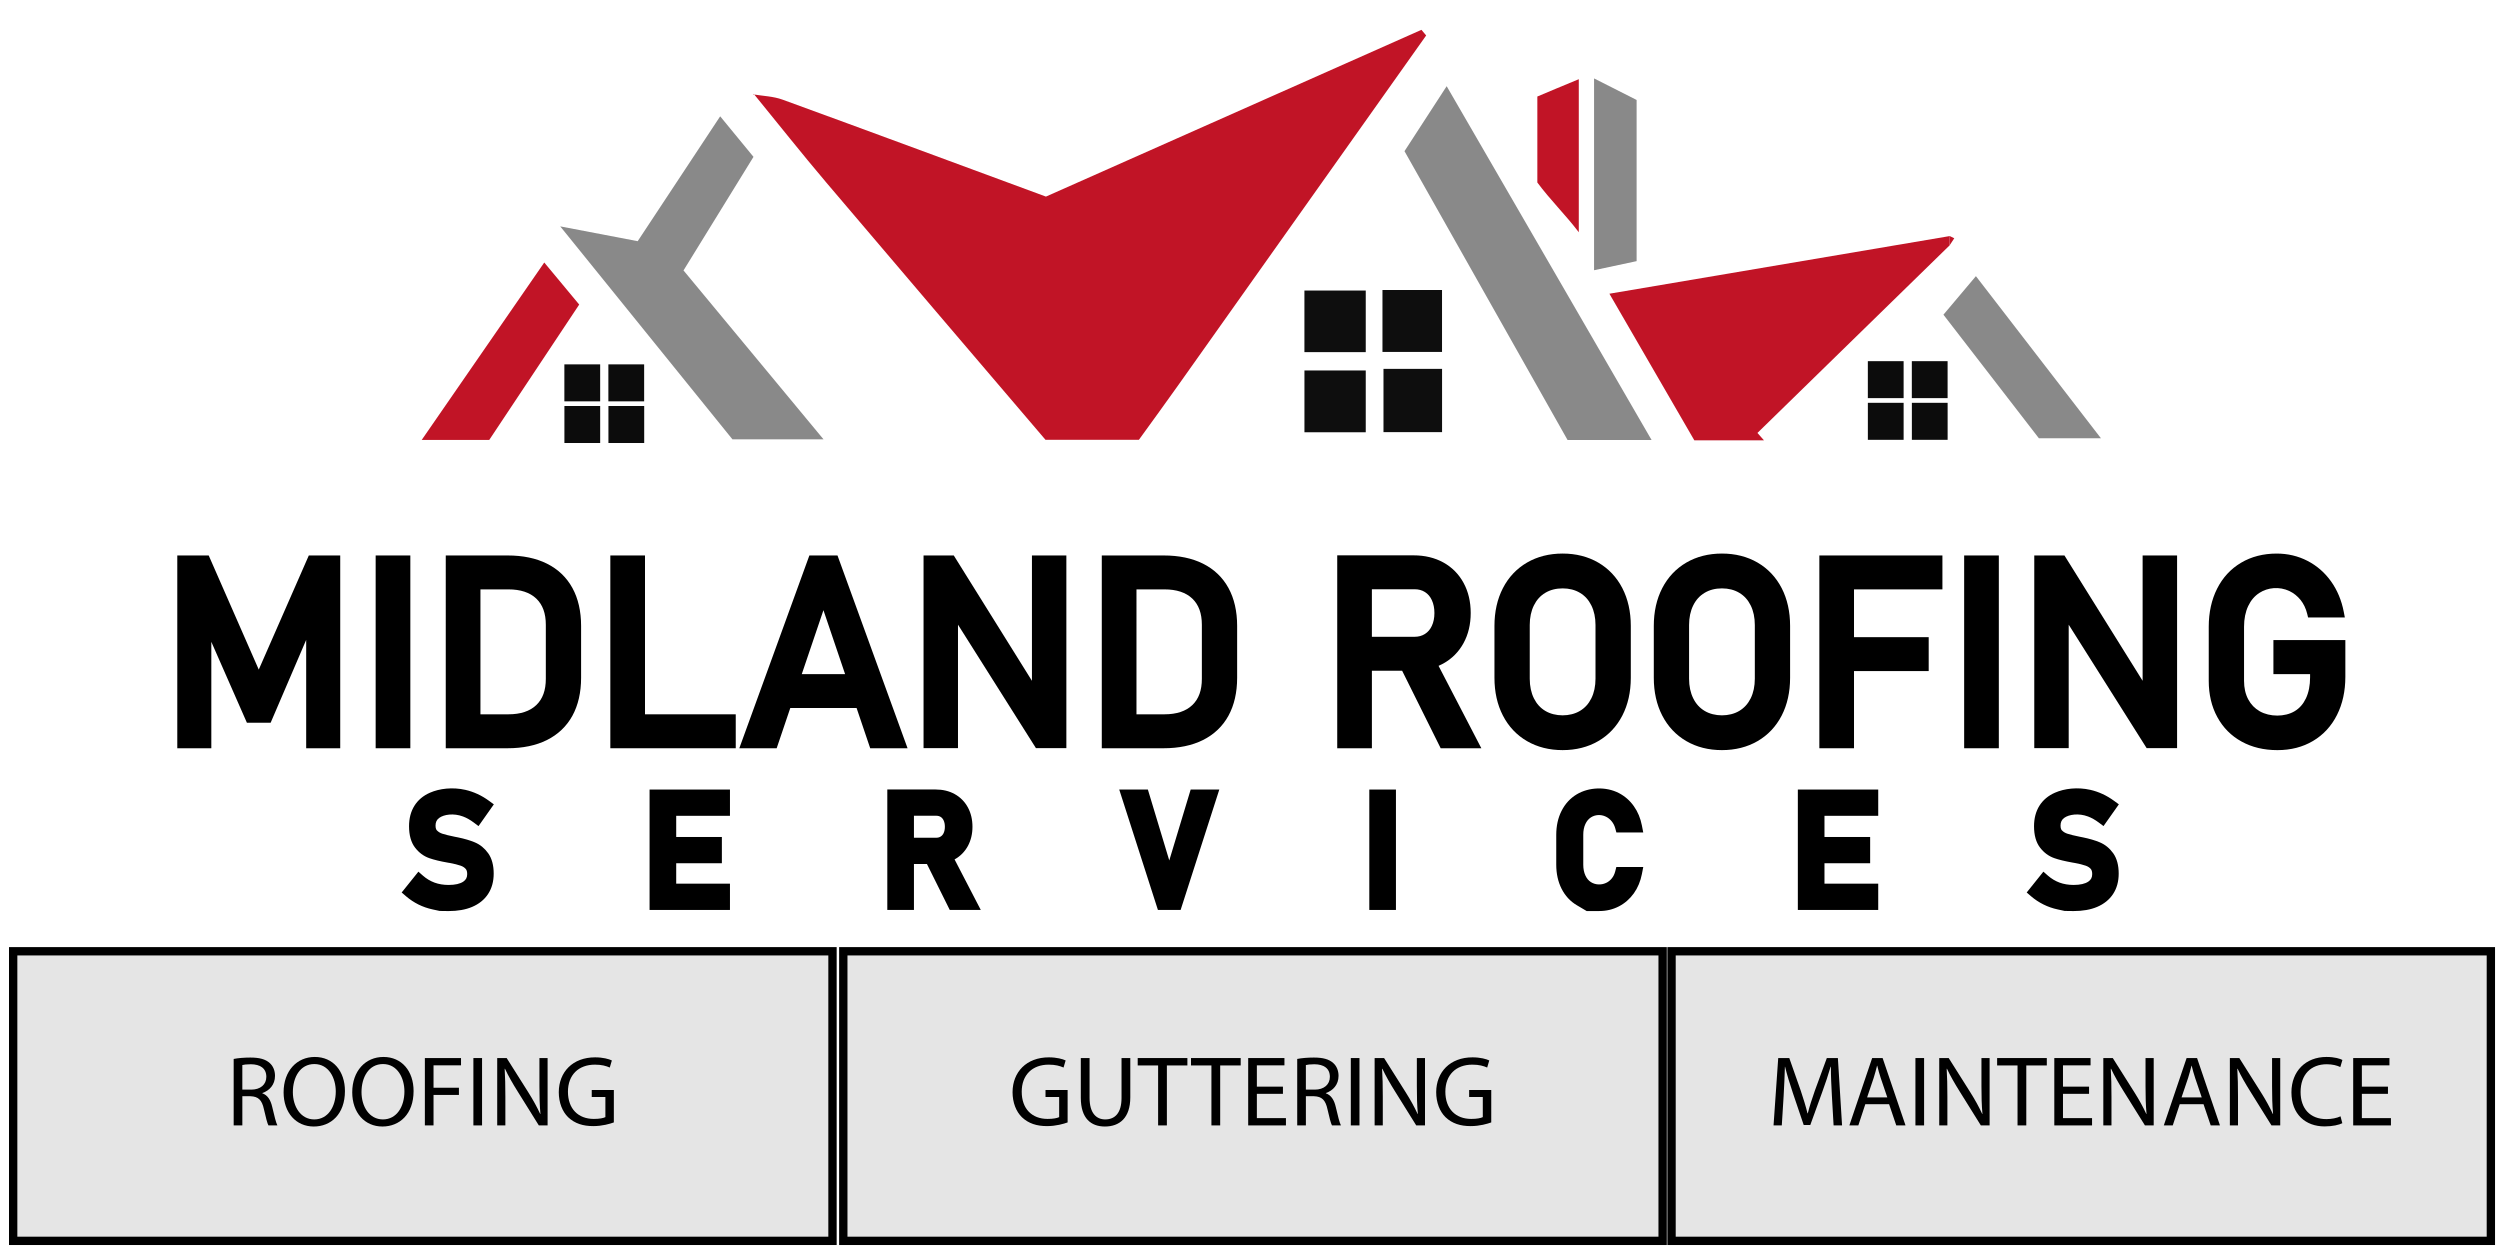 <?xml version="1.0" encoding="UTF-8"?> <!-- Generator: Adobe Illustrator 16.0.0, SVG Export Plug-In . SVG Version: 6.00 Build 0) --> <svg xmlns="http://www.w3.org/2000/svg" xmlns:xlink="http://www.w3.org/1999/xlink" version="1.1" id="Layer_1" x="0px" y="0px" width="300px" height="150px" viewBox="0 0 300 150" xml:space="preserve"> <g> <g> <path fill-rule="evenodd" clip-rule="evenodd" fill="#C11426" d="M171.14,4.256c-9.959,14.034-19.893,28.072-29.846,42.1 c-1.518,2.142-3.068,4.262-4.625,6.417c-3.654,0-7.251,0-11.213,0c-8.658-10.156-17.511-20.501-26.316-30.887 c-2.955-3.485-5.793-7.073-8.688-10.618l-0.082,0.056c1.183,0.199,2.433,0.228,3.546,0.637 c10.538,3.839,21.051,7.744,31.596,11.631c15.082-6.701,30.07-13.355,45.061-20.013C170.772,3.804,170.939,4.025,171.14,4.256z"></path> <path fill-rule="evenodd" clip-rule="evenodd" fill="#C11426" d="M233.953,29.444c-7.689,7.503-15.375,15.004-23.061,22.509 c0.265,0.297,0.521,0.591,0.787,0.89c-2.692,0-5.394,0-8.357,0c-3.25-5.618-6.535-11.298-10.195-17.597 c13.876-2.353,27.359-4.631,40.842-6.918C233.969,28.7,233.953,29.068,233.953,29.444z"></path> <path fill-rule="evenodd" clip-rule="evenodd" fill="#898989" d="M198.189,52.798c-3.874,0-6.813,0-10.083,0 c-6.463-11.457-12.988-23.013-19.567-34.656c1.647-2.516,3.205-4.922,5.062-7.798C181.843,24.562,189.841,38.368,198.189,52.798z"></path> <path fill-rule="evenodd" clip-rule="evenodd" fill="#898989" d="M82.021,32.452c5.605,6.761,11.02,13.283,16.803,20.27 c-3.892,0-7.18,0-10.93,0c-6.503-8.043-13.25-16.385-20.667-25.557c3.584,0.687,6.148,1.172,9.296,1.777 c3.118-4.726,6.353-9.622,9.899-14.984c1.432,1.743,2.632,3.203,3.997,4.864C87.644,23.328,84.961,27.682,82.021,32.452z"></path> <path fill-rule="evenodd" clip-rule="evenodd" fill="#C11426" d="M58.709,52.792c-2.671,0-4.981,0-8.104,0 c4.989-7.222,9.691-14.024,14.707-21.29c1.498,1.8,2.782,3.341,4.193,5.046C65.914,41.963,62.364,47.299,58.709,52.792z"></path> <path fill-rule="evenodd" clip-rule="evenodd" fill="#898989" d="M233.211,37.763c1.326-1.567,2.47-2.92,3.898-4.624 c5.042,6.547,9.846,12.757,15.003,19.453c-2.665,0-4.871,0-7.446,0C241.046,47.899,237.221,42.941,233.211,37.763z"></path> <path fill-rule="evenodd" clip-rule="evenodd" fill="#898989" d="M191.287,9.41c2.058,1.037,3.507,1.778,5.107,2.585 c0,6.435,0,12.752,0,19.341c-1.729,0.369-3.285,0.702-5.107,1.091C191.287,24.681,191.287,17.398,191.287,9.41z"></path> <path fill-rule="evenodd" clip-rule="evenodd" fill="#C11426" d="M189.455,9.504v18.367c-1.572-2.078-3.438-3.892-4.974-5.971 V11.583C185.979,10.94,187.554,10.297,189.455,9.504z"></path> <path fill-rule="evenodd" clip-rule="evenodd" fill="#0E0E0E" d="M163.89,44.456c0,2.561,0,4.892,0,7.415 c-2.484,0-4.835,0-7.357,0c0-2.493,0-4.816,0-7.415C158.862,44.456,161.197,44.456,163.89,44.456z"></path> <path fill-rule="evenodd" clip-rule="evenodd" fill="#0E0E0E" d="M163.89,34.863c0,2.537,0,4.873,0,7.395c-2.484,0-4.835,0-7.36,0 c0-2.454,0-4.777,0-7.395C158.882,34.863,161.224,34.863,163.89,34.863z"></path> <path fill-rule="evenodd" clip-rule="evenodd" fill="#0E0E0E" d="M165.896,42.235c0-2.533,0-4.862,0-7.431 c2.361,0,4.611,0,7.147,0c0,2.343,0,4.776,0,7.431C170.854,42.235,168.587,42.235,165.896,42.235z"></path> <path fill-rule="evenodd" clip-rule="evenodd" fill="#0E0E0E" d="M166.018,44.267c2.458,0,4.619,0,7.03,0c0,2.509,0,4.941,0,7.588 c-2.226,0-4.491,0-7.03,0C166.018,49.501,166.018,47.078,166.018,44.267z"></path> <path fill-rule="evenodd" clip-rule="evenodd" fill="#C11426" d="M233.953,29.444c0-0.376,0.016-0.744,0.016-1.117 c0.194,0.089,0.366,0.18,0.544,0.266C234.319,28.879,234.145,29.165,233.953,29.444z"></path> <rect x="67.724" y="43.724" fill-rule="evenodd" clip-rule="evenodd" fill="#0C0C0C" width="4.296" height="4.437"></rect> <rect x="73.005" y="43.724" fill-rule="evenodd" clip-rule="evenodd" fill="#0C0C0C" width="4.293" height="4.437"></rect> <rect x="67.729" y="48.721" fill-rule="evenodd" clip-rule="evenodd" fill="#0C0C0C" width="4.292" height="4.44"></rect> <rect x="73.012" y="48.721" fill-rule="evenodd" clip-rule="evenodd" fill="#0C0C0C" width="4.292" height="4.44"></rect> <rect x="224.141" y="43.34" fill-rule="evenodd" clip-rule="evenodd" fill="#0C0C0C" width="4.293" height="4.436"></rect> <rect x="229.419" y="43.34" fill-rule="evenodd" clip-rule="evenodd" fill="#0C0C0C" width="4.293" height="4.436"></rect> <rect x="224.143" y="48.338" fill-rule="evenodd" clip-rule="evenodd" fill="#0C0C0C" width="4.291" height="4.441"></rect> <rect x="229.424" y="48.338" fill-rule="evenodd" clip-rule="evenodd" fill="#0C0C0C" width="4.291" height="4.441"></rect> </g> <g> <polygon points="31.051,80.353 25.045,66.656 21.274,66.656 21.274,89.79 25.359,89.79 25.359,77.019 29.629,86.731 32.476,86.731 36.742,76.785 36.742,89.79 40.827,89.79 40.827,66.656 37.057,66.656 "></polygon> <rect x="45.079" y="66.656" width="4.161" height="23.134"></rect> <path d="M65.632,67.638c-1.304-0.652-2.888-0.982-4.706-0.982h-7.435V89.79h7.42c1.818,0,3.404-0.33,4.712-0.98 c1.337-0.666,2.369-1.649,3.07-2.928c0.689-1.262,1.039-2.791,1.039-4.544v-6.231c0-1.754-0.35-3.284-1.039-4.543 C67.993,69.284,66.964,68.302,65.632,67.638z M65.499,74.983v6.476c0,1.384-0.375,2.415-1.144,3.151 c-0.769,0.735-1.892,1.107-3.339,1.107h-3.363V70.726h3.363c1.445,0,2.569,0.372,3.339,1.106 C65.124,72.572,65.499,73.599,65.499,74.983z"></path> <polygon points="77.4,66.656 73.24,66.656 73.24,89.79 88.289,89.79 88.289,85.718 77.4,85.718 "></polygon> <path d="M97.125,66.656L88.718,89.79H93.2l1.634-4.829h7.956l1.634,4.829h4.483l-8.408-23.134H97.125z M96.213,80.895l2.6-7.673 l2.599,7.673H96.213z"></path> <polygon points="123.833,81.698 114.453,66.656 110.826,66.656 110.826,89.772 114.958,89.772 114.958,74.96 124.31,89.772 127.963,89.772 127.963,66.656 123.833,66.656 "></polygon> <path d="M144.357,67.638c-1.305-0.652-2.889-0.982-4.707-0.982h-7.436V89.79h7.421c1.818,0,3.404-0.33,4.712-0.98 c1.337-0.666,2.37-1.649,3.071-2.928c0.689-1.262,1.039-2.791,1.039-4.544v-6.231c0-1.754-0.35-3.284-1.039-4.543 C146.718,69.284,145.689,68.302,144.357,67.638z M144.223,74.983v6.476c0,1.384-0.375,2.415-1.145,3.151 c-0.768,0.735-1.892,1.107-3.337,1.107h-3.364V70.726h3.364c1.445,0,2.569,0.372,3.337,1.106 C143.848,72.572,144.223,73.599,144.223,74.983z"></path> <path d="M173.188,79.627c1.04-0.574,1.859-1.399,2.437-2.454c0.571-1.045,0.86-2.258,0.86-3.61s-0.287-2.568-0.853-3.61 c-0.57-1.054-1.388-1.881-2.429-2.457c-1.029-0.567-2.23-0.855-3.571-0.855h-9.165v23.15h4.16v-9.306h3.627l4.628,9.306h4.879 l-5.135-9.888C172.819,79.818,173.006,79.729,173.188,79.627z M171.818,72.011c0.207,0.442,0.312,0.965,0.312,1.552 c0,0.588-0.105,1.111-0.312,1.55c-0.198,0.422-0.469,0.737-0.826,0.963c-0.361,0.229-0.768,0.339-1.242,0.339h-5.124v-5.705h5.124 c0.483,0,0.89,0.112,1.246,0.336C171.351,71.272,171.62,71.586,171.818,72.011z"></path> <path d="M191.79,67.51c-1.233-0.717-2.673-1.083-4.274-1.083c-1.604,0-3.042,0.365-4.276,1.083 c-1.242,0.724-2.217,1.757-2.894,3.075c-0.671,1.3-1.011,2.822-1.011,4.521v6.231c0,1.702,0.339,3.224,1.01,4.522 c0.678,1.319,1.652,2.353,2.895,3.074c1.234,0.717,2.673,1.081,4.276,1.081c1.602,0,3.041-0.364,4.274-1.081 c1.24-0.72,2.216-1.755,2.895-3.074c0.67-1.302,1.011-2.82,1.011-4.522v-6.231c0-1.699-0.341-3.221-1.011-4.521 C194.006,69.267,193.032,68.234,191.79,67.51z M189.594,85.308c-1.178,0.711-2.979,0.711-4.159,0 c-0.592-0.355-1.039-0.847-1.366-1.505c-0.331-0.67-0.499-1.466-0.499-2.357v-6.444c0-0.896,0.168-1.689,0.5-2.357 c0.326-0.659,0.772-1.152,1.365-1.506c0.59-0.354,1.29-0.533,2.081-0.533c0.79,0,1.489,0.179,2.078,0.533 c0.595,0.354,1.041,0.847,1.367,1.508c0.332,0.666,0.5,1.459,0.5,2.355v6.444c0,0.892-0.168,1.688-0.5,2.357 C190.635,84.461,190.188,84.952,189.594,85.308z"></path> <path d="M210.909,67.51c-1.235-0.717-2.673-1.083-4.277-1.083c-1.6,0-3.04,0.365-4.272,1.083 c-1.241,0.724-2.216,1.757-2.894,3.075c-0.67,1.3-1.01,2.822-1.01,4.521v6.231c0,1.702,0.34,3.221,1.01,4.522 c0.678,1.319,1.654,2.354,2.894,3.074c1.232,0.717,2.673,1.081,4.272,1.081c1.604,0,3.042-0.364,4.277-1.081 c1.242-0.72,2.217-1.755,2.897-3.074c0.669-1.302,1.006-2.82,1.006-4.522v-6.231c0-1.699-0.337-3.221-1.006-4.521 C213.126,69.267,212.151,68.234,210.909,67.51z M208.715,85.308c-1.178,0.711-2.981,0.711-4.159,0 c-0.594-0.355-1.043-0.847-1.367-1.505c-0.332-0.67-0.5-1.466-0.5-2.357v-6.444c0-0.896,0.168-1.689,0.5-2.357 c0.324-0.659,0.773-1.152,1.367-1.506c0.588-0.354,1.287-0.533,2.076-0.533c0.793,0,1.492,0.179,2.083,0.533 c0.594,0.354,1.038,0.847,1.367,1.508c0.329,0.666,0.497,1.459,0.497,2.355v6.444c0,0.892-0.168,1.688-0.497,2.357 C209.753,84.461,209.306,84.952,208.715,85.308z"></path> <polygon points="218.322,89.79 222.481,89.79 222.481,80.529 231.443,80.529 231.443,76.46 222.481,76.46 222.481,70.726 233.09,70.726 233.09,66.656 218.322,66.656 "></polygon> <rect x="235.699" y="66.656" width="4.16" height="23.134"></rect> <polygon points="257.115,81.698 247.735,66.656 244.113,66.656 244.113,89.772 248.244,89.772 248.244,74.962 257.595,89.772 261.25,89.772 261.25,66.656 257.115,66.656 "></polygon> <path d="M272.809,76.808v4.084h4.401v0.387c0,0.979-0.169,1.828-0.498,2.524c-0.324,0.68-0.765,1.184-1.348,1.536 c-1.186,0.715-2.993,0.697-4.192,0.016c-0.602-0.343-1.053-0.813-1.384-1.432c-0.335-0.623-0.503-1.371-0.503-2.22V75.21 c0-0.947,0.168-1.785,0.498-2.485c0.326-0.692,0.77-1.209,1.362-1.589c0.974-0.627,2.363-0.796,3.605-0.199 c0.5,0.238,0.942,0.596,1.316,1.053c0.37,0.463,0.642,1.029,0.8,1.679l0.104,0.431h4.412l-0.13-0.676 c-0.263-1.375-0.777-2.606-1.527-3.658c-0.755-1.057-1.709-1.887-2.837-2.466c-1.121-0.577-2.362-0.871-3.686-0.871 c-1.604,0-3.043,0.37-4.272,1.099c-1.237,0.732-2.206,1.779-2.878,3.116c-0.664,1.314-1.003,2.854-1.003,4.567v6.493 c0,1.632,0.344,3.097,1.028,4.344c0.682,1.261,1.661,2.252,2.911,2.938c1.234,0.685,2.682,1.03,4.303,1.03 c1.605,0,3.043-0.369,4.27-1.1c1.237-0.731,2.206-1.782,2.878-3.12c0.666-1.323,1.003-2.861,1.003-4.577v-4.411H272.809z"></path> </g> <g> <path d="M55.562,97.979c0.422,0.156,0.856,0.402,1.292,0.726l0.568,0.427l1.839-2.61l-0.564-0.413 c-0.453-0.331-0.921-0.611-1.394-0.827c-0.475-0.219-0.963-0.386-1.454-0.498c-1.543-0.352-3.117-0.16-4.249,0.339 c-0.812,0.354-1.441,0.881-1.872,1.573c-0.427,0.685-0.642,1.506-0.642,2.452c0,1.079,0.243,1.942,0.72,2.563 c0.463,0.606,1.037,1.031,1.706,1.265c0.569,0.2,1.277,0.374,2.284,0.551l0.174,0.027c0.536,0.102,0.979,0.209,1.313,0.328 c0.257,0.088,0.456,0.22,0.609,0.396c0.115,0.128,0.172,0.334,0.172,0.614c0,0.404-0.143,0.681-0.461,0.898 c-0.392,0.267-0.989,0.403-1.774,0.403c-0.605,0-1.17-0.095-1.68-0.279c-0.508-0.188-0.979-0.471-1.398-0.838l-0.543-0.477 l-2.008,2.5l0.523,0.45c0.455,0.388,0.957,0.723,1.491,0.99c0.528,0.262,1.104,0.463,1.713,0.594l0.83,0.179l1.073,0.015 c1.085,0,2.033-0.165,2.815-0.495c0.832-0.35,1.479-0.872,1.926-1.555c0.446-0.68,0.673-1.495,0.673-2.447 c0-1.001-0.221-1.821-0.657-2.435c-0.426-0.599-0.965-1.041-1.603-1.311c-0.562-0.238-1.262-0.441-2.031-0.6l-0.38-0.074 c-0.637-0.13-1.134-0.249-1.48-0.363c-0.267-0.086-0.481-0.215-0.654-0.392c-0.043-0.044-0.174-0.182-0.174-0.571 c0-0.425,0.135-0.713,0.44-0.936C53.269,97.734,54.441,97.556,55.562,97.979z"></path> <polygon points="77.949,109.194 87.595,109.194 87.595,106.039 81.145,106.039 81.145,103.589 86.624,103.589 86.624,100.438 81.145,100.438 81.145,97.897 87.595,97.897 87.595,94.746 77.949,94.746 "></polygon> <path d="M114.553,103.128c0.677-0.374,1.21-0.913,1.587-1.598c0.369-0.678,0.556-1.455,0.556-2.32c0-0.864-0.185-1.645-0.55-2.319 c-0.373-0.685-0.905-1.225-1.586-1.603c-0.662-0.366-1.432-0.549-2.289-0.549h-5.795v14.455h3.197v-5.513h1.559l2.739,5.513h3.722 l-3.146-6.064C114.548,103.13,114.551,103.128,114.553,103.128z M113.385,99.21c0,0.293-0.05,0.546-0.149,0.761 c-0.086,0.182-0.202,0.319-0.353,0.412c-0.152,0.099-0.329,0.146-0.541,0.146h-2.669v-2.64h2.669c0.214,0,0.393,0.05,0.543,0.144 c0.149,0.094,0.264,0.232,0.352,0.421C113.335,98.663,113.385,98.918,113.385,99.21z"></path> <polygon points="140.313,103.255 137.745,94.746 134.308,94.746 138.95,109.194 141.675,109.194 146.317,94.746 142.881,94.746 "></polygon> <rect x="164.317" y="94.746" width="3.196" height="14.448"></rect> <path d="M190.249,98.873c0.163-0.346,0.381-0.606,0.665-0.789c0.48-0.311,1.163-0.394,1.795-0.084 c0.267,0.131,0.491,0.312,0.691,0.555c0.198,0.243,0.338,0.513,0.425,0.826l0.142,0.517h3.222l-0.163-0.844 c-0.168-0.867-0.492-1.647-0.961-2.306c-0.473-0.675-1.079-1.205-1.799-1.58c-1.568-0.811-3.617-0.708-5.05,0.148 c-0.788,0.472-1.404,1.143-1.832,1.994c-0.421,0.829-0.635,1.796-0.635,2.876v3.574c0,1.078,0.214,2.047,0.634,2.879 c0.43,0.852,1.047,1.524,1.836,1.988l1.178,0.697h1.521c0.842,0,1.628-0.188,2.339-0.555c0.716-0.366,1.319-0.898,1.805-1.573 c0.473-0.665,0.797-1.445,0.965-2.313l0.163-0.843h-3.231l-0.135,0.529c-0.087,0.337-0.224,0.616-0.422,0.853 c-0.191,0.233-0.417,0.41-0.672,0.526c-0.615,0.289-1.322,0.225-1.82-0.095c-0.28-0.176-0.495-0.435-0.658-0.782 c-0.173-0.369-0.261-0.811-0.261-1.312v-3.574C189.989,99.681,190.077,99.239,190.249,98.873z"></path> <polygon points="215.741,109.194 225.387,109.194 225.387,106.039 218.937,106.039 218.937,103.589 224.418,103.589 224.418,100.438 218.937,100.438 218.937,97.897 225.387,97.897 225.387,94.746 215.741,94.746 "></polygon> <path d="M251.983,101.083c-0.563-0.238-1.261-0.441-2.027-0.598l-0.384-0.076c-0.632-0.13-1.127-0.246-1.48-0.363 c-0.267-0.086-0.483-0.215-0.656-0.396c-0.041-0.04-0.173-0.172-0.173-0.567c0-0.425,0.137-0.713,0.439-0.936 c0.565-0.415,1.736-0.592,2.857-0.169c0.424,0.156,0.858,0.402,1.293,0.726l0.569,0.424l1.841-2.607l-0.565-0.413 c-0.454-0.331-0.922-0.611-1.395-0.827c-0.474-0.219-0.96-0.386-1.453-0.498c-1.552-0.354-3.12-0.16-4.249,0.339 c-0.812,0.353-1.441,0.881-1.874,1.573c-0.423,0.68-0.643,1.506-0.643,2.452c0,1.079,0.245,1.944,0.721,2.563 c0.464,0.606,1.038,1.031,1.709,1.265c0.556,0.197,1.251,0.364,2.228,0.541l0.223,0.037c0.535,0.099,0.981,0.209,1.317,0.328 c0.257,0.088,0.459,0.22,0.612,0.391c0.112,0.133,0.17,0.339,0.17,0.619c0,0.404-0.142,0.681-0.461,0.898 c-0.393,0.267-0.991,0.403-1.776,0.403c-0.603,0-1.171-0.095-1.677-0.279c-0.509-0.188-0.979-0.471-1.4-0.838l-0.543-0.477 l-2.003,2.5l0.519,0.45c0.455,0.388,0.955,0.723,1.492,0.987c0.525,0.265,1.102,0.466,1.714,0.597l0.83,0.179l1.068,0.015 c1.087,0,2.037-0.165,2.818-0.495c0.832-0.35,1.48-0.875,1.926-1.555c0.446-0.68,0.672-1.495,0.672-2.447 c0-1.001-0.221-1.821-0.654-2.435C253.159,101.795,252.622,101.353,251.983,101.083z"></path> </g> </g> <g> <rect x="1.581" y="114.153" fill="#E5E5E5" stroke="#000000" width="98.319" height="34.75"></rect> <g> <path d="M28.042,127.074c0.526-0.108,1.279-0.168,1.996-0.168c1.111,0,1.828,0.204,2.33,0.659c0.407,0.36,0.633,0.912,0.633,1.535 c0,1.068-0.669,1.775-1.518,2.063v0.036c0.622,0.216,0.992,0.791,1.183,1.631c0.263,1.127,0.455,1.907,0.622,2.219h-1.076 c-0.131-0.228-0.311-0.924-0.538-1.931c-0.239-1.115-0.669-1.535-1.613-1.571h-0.98v3.502h-1.04V127.074z M29.081,130.756h1.063 c1.111,0,1.816-0.611,1.816-1.535c0-1.043-0.753-1.499-1.852-1.511c-0.502,0-0.86,0.048-1.028,0.096V130.756z"></path> <path d="M41.393,130.924c0,2.782-1.686,4.258-3.74,4.258c-2.127,0-3.621-1.655-3.621-4.102c0-2.566,1.589-4.246,3.74-4.246 C39.97,126.834,41.393,128.525,41.393,130.924z M35.143,131.056c0,1.728,0.932,3.274,2.568,3.274c1.649,0,2.582-1.523,2.582-3.358 c0-1.606-0.836-3.286-2.569-3.286C36.003,127.686,35.143,129.281,35.143,131.056z"></path> <path d="M49.63,130.924c0,2.782-1.685,4.258-3.74,4.258c-2.127,0-3.621-1.655-3.621-4.102c0-2.566,1.589-4.246,3.74-4.246 C48.208,126.834,49.63,128.525,49.63,130.924z M43.381,131.056c0,1.728,0.931,3.274,2.569,3.274c1.649,0,2.581-1.523,2.581-3.358 c0-1.606-0.836-3.286-2.569-3.286C44.241,127.686,43.381,129.281,43.381,131.056z"></path> <path d="M50.985,126.966h4.337v0.876h-3.298v2.687h3.047v0.863h-3.047v3.658h-1.04V126.966z"></path> <path d="M57.847,126.966v8.084h-1.04v-8.084H57.847z"></path> <path d="M59.665,135.05v-8.084H60.8l2.582,4.09c0.597,0.948,1.063,1.8,1.446,2.627l0.023-0.012c-0.096-1.08-0.12-2.063-0.12-3.322 v-3.383h0.98v8.084H64.66l-2.558-4.102c-0.562-0.899-1.099-1.823-1.505-2.698l-0.036,0.012c0.06,1.02,0.083,1.991,0.083,3.334 v3.454H59.665z"></path> <path d="M73.662,134.69c-0.466,0.168-1.386,0.443-2.473,0.443c-1.219,0-2.223-0.312-3.012-1.067 c-0.693-0.672-1.123-1.751-1.123-3.011c0.012-2.41,1.661-4.174,4.362-4.174c0.932,0,1.661,0.204,2.007,0.372l-0.251,0.852 c-0.43-0.191-0.968-0.348-1.781-0.348c-1.959,0-3.238,1.224-3.238,3.25c0,2.051,1.23,3.263,3.106,3.263 c0.681,0,1.147-0.097,1.387-0.216v-2.411h-1.638v-0.84h2.653V134.69z"></path> </g> </g> <g> <rect x="101.196" y="114.153" fill="#E5E5E5" stroke="#000000" width="98.32" height="34.75"></rect> <g> <path d="M128.115,134.69c-0.466,0.168-1.386,0.443-2.473,0.443c-1.219,0-2.223-0.312-3.012-1.067 c-0.693-0.672-1.123-1.751-1.123-3.011c0.012-2.41,1.661-4.174,4.362-4.174c0.932,0,1.661,0.204,2.007,0.372l-0.251,0.852 c-0.43-0.191-0.968-0.348-1.781-0.348c-1.959,0-3.238,1.224-3.238,3.25c0,2.051,1.23,3.263,3.106,3.263 c0.681,0,1.147-0.097,1.387-0.216v-2.411h-1.638v-0.84h2.653V134.69z"></path> <path d="M130.749,126.966v4.786c0,1.811,0.8,2.578,1.876,2.578c1.195,0,1.959-0.791,1.959-2.578v-4.786h1.052v4.714 c0,2.482-1.303,3.502-3.047,3.502c-1.648,0-2.892-0.947-2.892-3.454v-4.762H130.749z"></path> <path d="M138.974,127.854h-2.45v-0.888h5.963v0.888h-2.462v7.196h-1.051V127.854z"></path> <path d="M145.37,127.854h-2.45v-0.888h5.963v0.888h-2.461v7.196h-1.051V127.854z"></path> <path d="M153.953,131.26h-3.13v2.914h3.489v0.876h-4.529v-8.084h4.35v0.876h-3.31v2.555h3.13V131.26z"></path> <path d="M155.665,127.074c0.526-0.108,1.278-0.168,1.996-0.168c1.111,0,1.828,0.204,2.33,0.659 c0.407,0.36,0.634,0.912,0.634,1.535c0,1.068-0.669,1.775-1.518,2.063v0.036c0.621,0.216,0.992,0.791,1.183,1.631 c0.263,1.127,0.455,1.907,0.622,2.219h-1.075c-0.131-0.228-0.311-0.924-0.538-1.931c-0.24-1.115-0.669-1.535-1.613-1.571h-0.98 v3.502h-1.04V127.074z M156.705,130.756h1.063c1.111,0,1.816-0.611,1.816-1.535c0-1.043-0.752-1.499-1.852-1.511 c-0.502,0-0.86,0.048-1.027,0.096V130.756z"></path> <path d="M163.137,126.966v8.084h-1.04v-8.084H163.137z"></path> <path d="M164.955,135.05v-8.084h1.135l2.582,4.09c0.597,0.948,1.063,1.8,1.446,2.627l0.024-0.012 c-0.096-1.08-0.12-2.063-0.12-3.322v-3.383H171v8.084h-1.051l-2.557-4.102c-0.562-0.899-1.099-1.823-1.505-2.698l-0.036,0.012 c0.06,1.02,0.084,1.991,0.084,3.334v3.454H164.955z"></path> <path d="M178.952,134.69c-0.467,0.168-1.386,0.443-2.474,0.443c-1.219,0-2.223-0.312-3.011-1.067 c-0.693-0.672-1.124-1.751-1.124-3.011c0.012-2.41,1.661-4.174,4.362-4.174c0.932,0,1.661,0.204,2.007,0.372l-0.251,0.852 c-0.43-0.191-0.968-0.348-1.781-0.348c-1.959,0-3.238,1.224-3.238,3.25c0,2.051,1.231,3.263,3.106,3.263 c0.681,0,1.147-0.097,1.387-0.216v-2.411h-1.638v-0.84h2.653V134.69z"></path> </g> </g> <g> <rect x="200.585" y="114.153" fill="#E5E5E5" stroke="#000000" width="98.319" height="34.75"></rect> <g> <path d="M219.827,131.5c-0.06-1.128-0.131-2.482-0.118-3.49h-0.037c-0.274,0.947-0.609,1.955-1.016,3.07l-1.422,3.922h-0.789 l-1.302-3.85c-0.382-1.14-0.704-2.184-0.932-3.143h-0.023c-0.024,1.008-0.084,2.362-0.156,3.574l-0.216,3.466h-0.99l0.561-8.084 h1.327l1.374,3.91c0.334,0.995,0.608,1.883,0.812,2.723h0.036c0.204-0.815,0.49-1.703,0.849-2.723l1.435-3.91h1.326l0.502,8.084 h-1.016L219.827,131.5z"></path> <path d="M223.836,132.507l-0.837,2.543h-1.076l2.737-8.084h1.254l2.749,8.084h-1.111l-0.86-2.543H223.836z M226.477,131.691 l-0.789-2.326c-0.179-0.528-0.299-1.008-0.417-1.476h-0.025c-0.119,0.479-0.25,0.972-0.406,1.463l-0.789,2.339H226.477z"></path> <path d="M230.891,126.966v8.084h-1.039v-8.084H230.891z"></path> <path d="M232.708,135.05v-8.084h1.135l2.582,4.09c0.598,0.948,1.063,1.8,1.445,2.627l0.023-0.012 c-0.095-1.08-0.119-2.063-0.119-3.322v-3.383h0.979v8.084h-1.051l-2.558-4.102c-0.562-0.899-1.099-1.823-1.506-2.698l-0.036,0.012 c0.06,1.02,0.084,1.991,0.084,3.334v3.454H232.708z"></path> <path d="M242.104,127.854h-2.449v-0.888h5.962v0.888h-2.462v7.196h-1.051V127.854z"></path> <path d="M250.687,131.26h-3.13v2.914h3.489v0.876h-4.529v-8.084h4.35v0.876h-3.31v2.555h3.13V131.26z"></path> <path d="M252.398,135.05v-8.084h1.135l2.582,4.09c0.598,0.948,1.063,1.8,1.446,2.627l0.023-0.012 c-0.096-1.08-0.12-2.063-0.12-3.322v-3.383h0.98v8.084h-1.051l-2.559-4.102c-0.562-0.899-1.099-1.823-1.505-2.698l-0.036,0.012 c0.06,1.02,0.084,1.991,0.084,3.334v3.454H252.398z"></path> <path d="M261.568,132.507l-0.837,2.543h-1.075l2.737-8.084h1.254l2.749,8.084h-1.111l-0.861-2.543H261.568z M264.209,131.691 l-0.788-2.326c-0.179-0.528-0.3-1.008-0.419-1.476h-0.023c-0.12,0.479-0.25,0.972-0.406,1.463l-0.789,2.339H264.209z"></path> <path d="M267.583,135.05v-8.084h1.135l2.581,4.09c0.598,0.948,1.063,1.8,1.446,2.627l0.024-0.012 c-0.097-1.08-0.121-2.063-0.121-3.322v-3.383h0.98v8.084h-1.052l-2.557-4.102c-0.562-0.899-1.1-1.823-1.505-2.698l-0.037,0.012 c0.061,1.02,0.083,1.991,0.083,3.334v3.454H267.583z"></path> <path d="M281.078,134.786c-0.383,0.191-1.147,0.384-2.127,0.384c-2.271,0-3.979-1.439-3.979-4.09c0-2.53,1.709-4.246,4.205-4.246 c1.005,0,1.638,0.216,1.913,0.36l-0.251,0.852c-0.395-0.192-0.956-0.336-1.625-0.336c-1.889,0-3.143,1.211-3.143,3.334 c0,1.979,1.135,3.25,3.094,3.25c0.634,0,1.279-0.132,1.697-0.336L281.078,134.786z"></path> <path d="M286.555,131.26h-3.132v2.914h3.489v0.876h-4.528v-8.084h4.35v0.876h-3.311v2.555h3.132V131.26z"></path> </g> </g> </svg> 